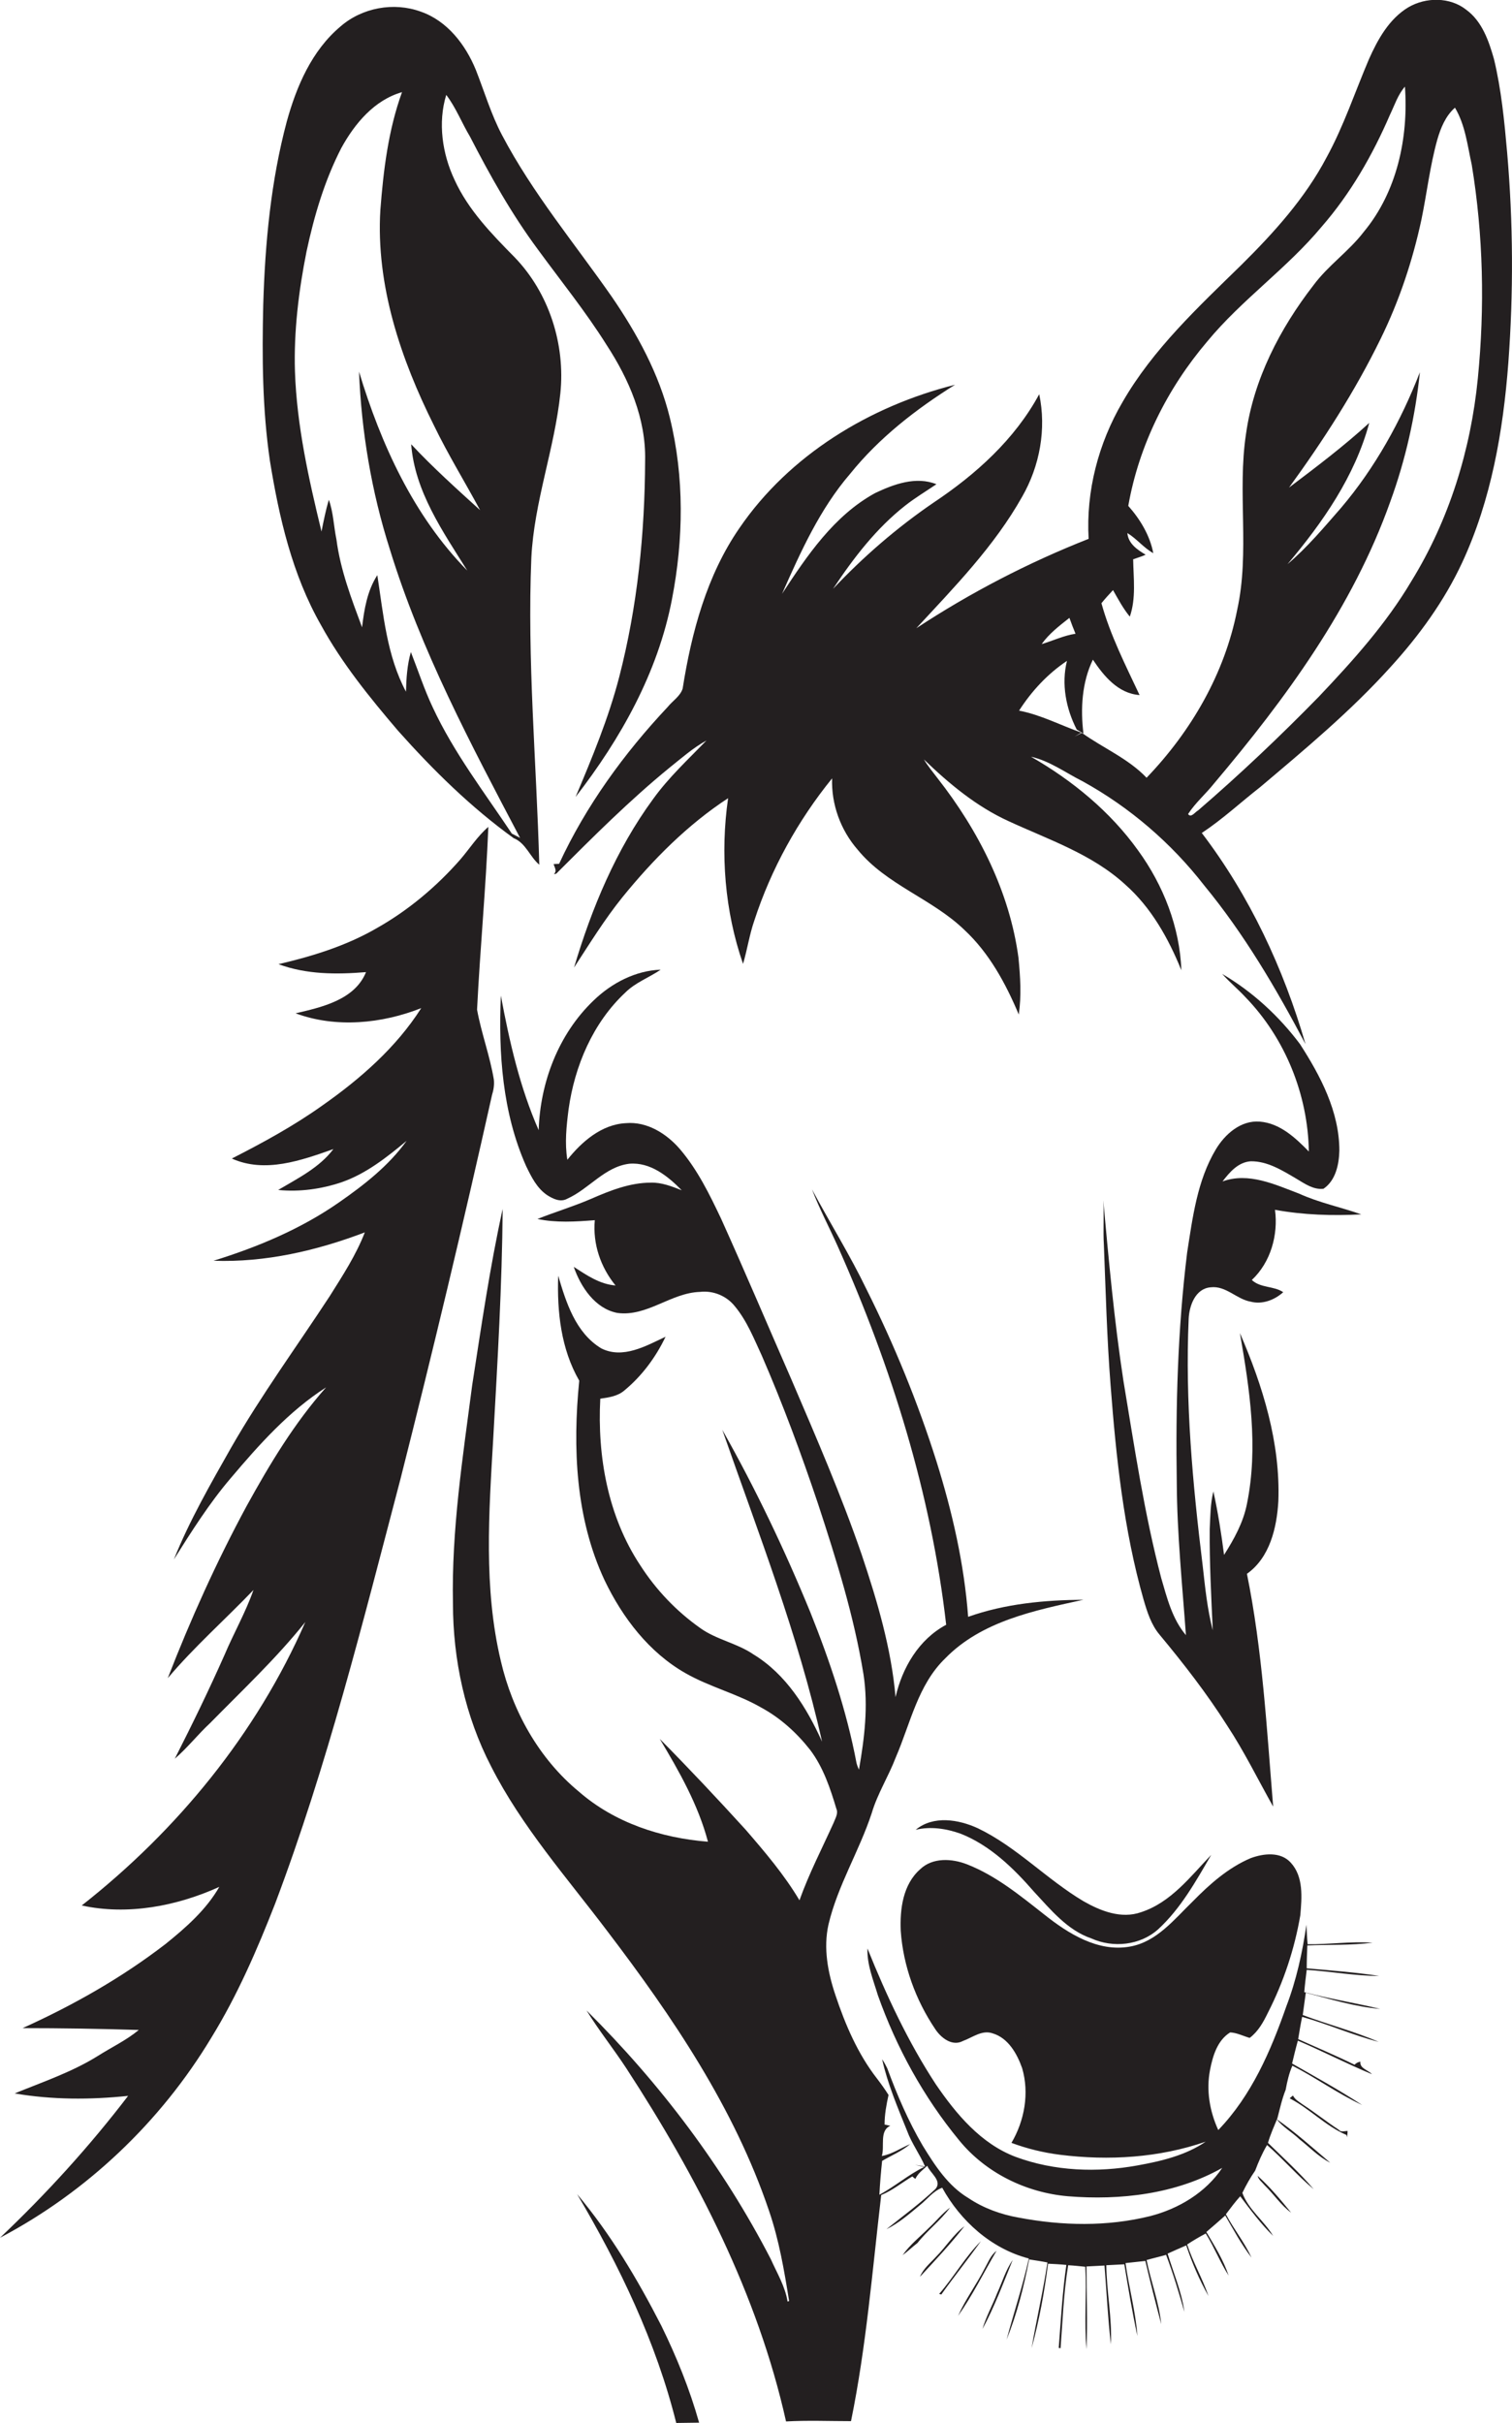 <?xml version="1.0" encoding="utf-8"?>
<!-- Generator: Adobe Illustrator 19.2.0, SVG Export Plug-In . SVG Version: 6.00 Build 0)  -->
<svg version="1.1" id="Layer_1" xmlns="http://www.w3.org/2000/svg" xmlns:xlink="http://www.w3.org/1999/xlink" x="0px" y="0px"
	 viewBox="0 0 495.7 794.1" enable-background="new 0 0 495.7 794.1" xml:space="preserve">
<g>
	<path fill="#231F20" d="M494.1,49.9c-0.9-10.2-1.9-20.5-4.3-30.5c-1.7-6-3.9-12.4-9.1-16.2c-5.3-4.2-13.2-4.2-19-0.8
		c-6.3,3.8-10,10.5-12.9,17c-4.6,10.8-8.3,22-13.9,32.2c-7,13.3-17.2,24.6-27.8,35.1c-14.2,13.9-29.1,27.7-39.1,45.1
		c-7.9,13.5-12,29.2-11.1,44.8c-19.8,7.8-38.7,17.6-56.5,29.3c12.5-13.5,25.6-26.9,34.7-43.1c5.8-10.1,8-22.2,5.6-33.6
		c-8,14.8-20.8,26.3-34.6,35.5c-12,8.2-23,17.7-33,28.3c6.7-10.1,14.2-19.9,23.8-27.4c3.2-2.5,6.7-4.6,10.1-6.9
		c-6.7-2.7-14,0-20.1,2.9c-13.5,7.4-22.3,20.5-30.5,33c6.1-13.8,12.4-27.8,22.3-39.3c9.5-11.8,21.6-21.2,34.4-29.2
		c-27.9,7-54.3,23-70.7,47c-10.7,15.5-15.7,34.2-18.6,52.6c-0.8,2.5-3.3,4-4.9,6c-14.3,15.2-26.8,32.4-35.6,51.4
		c-0.4,0-1.3,0.1-1.8,0.1c0.3,1.1,1.2,2.2,0.1,3.3c0.2,0,0.6-0.1,0.8-0.2c12-12,24-24,37.1-34.7c3.9-3.1,7.7-6.5,12.1-8.9
		c-6,6.2-12.4,12.1-17.5,19.2c-12.1,16.5-20.1,35.7-25.9,55.2c5.1-7.8,10-15.8,15.9-23.1c10-12.3,21.3-23.7,34.6-32.4
		c-2.6,18.1-1.1,37,4.9,54.3c1.4-4.7,2.1-9.6,3.7-14.2c5.5-16.9,14.3-32.8,25.5-46.6c-0.3,8.5,2.8,17,8.4,23.4
		c9.4,11.5,24.3,16,34.9,26.2c8.2,7.6,13.6,17.6,17.9,27.8c0.9-6.2,0.5-12.4-0.1-18.6c-2.9-21.6-13.1-41.7-26.5-58.8
		c-1.5-2-3.2-4-4.5-6.2c8.3,8,17.2,15.4,27.7,20.2c13.2,6.1,27.4,10.8,38.3,20.8c8.5,7.5,14.2,17.7,18.4,28.1
		c-0.5-14.1-5.9-27.9-14.2-39.3C364,266,351.6,255.8,338,248c6.2,1.4,11.4,5.3,17,8.1c15.4,8.5,29,20.2,39.8,34.1
		c13.1,15.9,23.6,33.8,33.2,52c-7.2-24.8-18.3-48.6-34-69.2c6.8-4.5,12.7-10,19.1-15c14.8-12.5,29.7-24.9,42.7-39.3
		c9.4-10.3,17.7-21.7,23.6-34.4c9.5-20.5,13.4-43,15.1-65.4C496.2,96,496.1,72.9,494.1,49.9z M350.6,202.5c0.6,1.7,1.3,3.5,2,5.2
		c-3.9,0.6-7.4,2.3-11.1,3.4C343.9,207.7,347.3,205.1,350.6,202.5z M375.9,254.9c-6-6.3-14.2-9.7-21.2-14.7
		c-0.6,0.3-1.8,0.9-2.4,1.2l2.2-1.3c-6.8-2.4-13.2-5.8-20.4-7.2c4.1-6.4,9.4-12.1,15.7-16.3c-1.9,7.6-0.3,15.7,3.2,22.5
		c0.7,0.4,1.5,0.9,2.2,1.3c-1-8.1-0.5-16.8,3.1-24.2c3.6,5.4,8.3,11.1,15.3,11.6c-4.6-9.8-9.6-19.6-12.5-30.1
		c1.2-1.5,2.5-2.9,3.8-4.3c1.7,3,3.3,6,5.5,8.7c2.1-6,1.2-12.6,1.1-18.8c1.4-0.5,2.8-0.9,4.1-1.5c-2.7-1.6-5.7-3.6-6-7.1
		c3.1,1.9,5.3,4.8,8.5,6.6c-1.1-5.8-4.3-11.1-8.2-15.5c3.5-19.9,12.8-38.5,25.9-53.9c11.3-13.7,26.1-23.9,37.5-37.6
		c9.5-10.9,16.7-23.5,22.4-36.7c1.5-3.1,2.6-6.6,4.9-9.2c1.2,16.7-2.6,34.5-13.5,47.6c-4.9,6.4-11.7,11-16.5,17.5
		c-11,14.2-19.6,30.8-22.1,48.7c-2.9,19.1,1.3,38.7-2.9,57.7C401.5,220.8,390.5,239.7,375.9,254.9z M484.5,124
		c-2.3,23.4-9.4,46.4-21.8,66.5c-8.3,14-19.2,26.1-30.3,37.8c-12.7,13-25.9,25.5-39.6,37.3c-1,0.5-2.3,2.6-3.3,1.2
		c2.4-3.7,5.8-6.6,8.5-10c23.5-27.8,45.5-57.8,57.8-92.4c5-13.7,8.2-28,9.7-42.4c-6.2,16-14.7,31.3-25.8,44.4
		c-5.6,6.4-11.1,13-17.6,18.5c11.5-13.6,22.1-28.8,26.8-46.3c-8.3,7.6-17.3,14.4-26.3,21.2c11.2-15.4,21.6-31.5,30-48.7
		c6.1-12.4,10.5-25.6,13.4-39.1c1.8-8.7,2.8-17.6,5.2-26.2c1.1-3.8,2.7-7.8,5.8-10.5c3.4,5.7,4.1,12.4,5.5,18.7
		C486.3,77.1,486.8,100.7,484.5,124z"/>
	<path fill="#231F20" d="M105.2,204.8c6.9,12.6,16,23.8,25.3,34.7c11.5,12.9,23.9,25.1,37.9,35.2c4,1.6,5.3,6.1,8.4,8.7
		c-0.9-33.5-4-67-2.6-100.6c0.9-18.3,7.6-35.7,9.5-53.8c1.7-16.1-3.7-33-15-44.7c-7.5-7.6-15.2-15.5-19.7-25.4
		c-4-8.5-5.5-18.7-2.7-27.8c3.2,4.2,5.1,9.2,7.8,13.7c6.6,12.8,13.6,25.3,22.2,36.9c7.6,10.4,15.7,20.4,22.6,31.4
		c7.3,11.2,12.9,24.1,12.6,37.8c-0.1,23.9-2.5,47.8-8.5,71c-3.5,13.5-8.9,26.5-14.3,39.3c14.8-19.1,27-40.8,31.6-64.8
		c3.8-19.6,4.1-40-0.7-59.5c-3.5-14.3-10.7-27.5-19-39.6c-12.2-17.5-26-34-36-53c-3.6-6.8-5.8-14.3-8.6-21.4
		c-3.4-8.3-9.4-16.1-18.1-19.1c-8.8-3.2-19.2-1.3-26.3,4.9c-9.4,7.9-14.4,19.6-17.6,31.2c-5.2,19.5-7.1,39.8-7.7,60
		c-0.4,17.1-0.3,34.2,2.2,51.2C91.5,169.6,95.8,188.3,105.2,204.8z M100.5,82.4c2.5-11.7,5.9-23.2,11.4-33.9
		c4.4-8,10.8-15.7,19.9-18.3c-4.5,12.4-6.1,25.6-7.1,38.6c-1.5,24.7,6.7,48.9,17.6,70.7c4.6,9.5,10.1,18.4,15.1,27.7
		c-7.7-7-15.5-14-22.6-21.6c1.2,15.5,10.4,28.6,18.4,41.4c-17.6-17.9-28.3-41.4-35.5-65.2c0.8,19.7,4.1,39.4,10.1,58.2
		c10.2,33.2,26.6,64,42.7,94.6c-0.9-0.5-1.8-0.9-2.7-1.4c-9-13.5-19-26.5-25.9-41.3c-2.8-5.9-4.8-12.1-7.2-18.2
		c-1.2,4.2-1.5,8.6-1.6,13c-6.3-11.8-7.4-25.3-9.4-38.2c-3.3,5.1-4.3,11.2-5,17.1c-3.5-9.4-7.1-18.8-8.4-28.8c-0.9-4.3-1-8.9-2.5-13
		c-1,3.4-1.7,6.9-2.4,10.4c-4.2-17.3-8.1-34.7-8.7-52.5C96.3,108.7,97.9,95.4,100.5,82.4z"/>
	<path fill="#231F20" d="M161.9,353.8c-1.3-7.8-4.1-15.2-5.5-22.9c1-20,2.9-39.9,3.7-59.9c-3.6,3.1-6.1,7.1-9.2,10.7
		c-7.8,8.9-17.1,16.7-27.4,22.5c-10,5.8-21.1,9.2-32.2,11.8c9.2,3.4,19,3.4,28.7,2.6c-3.7,9.1-14.5,11.5-23.1,13.5
		c13.2,4.9,28.3,3.4,41.2-1.7c-8.2,12.9-20,23.2-32.4,31.9c-9.4,6.7-19.5,12.2-29.7,17.4c10.9,4.9,22.8,0.6,33.3-3.1
		c-4.6,6.1-11.7,9.6-18.1,13.4c7,0.7,14.1-0.3,20.7-2.5c8.1-2.8,14.9-8.2,21.4-13.6c-5.9,8.2-14,14.5-22.2,20.2
		c-12.5,8.7-26.6,14.6-41.1,19.1c17,0.6,33.8-3.3,49.6-9.3c-2.9,7.5-7.3,14.2-11.5,20.9c-10.8,16.5-22.5,32.5-32.3,49.6
		C69,486.4,62.1,498.4,57,511.1c5.8-9.2,11.6-18.4,18.6-26.6c9.3-11,19.1-22,31.3-29.8c-10.4,11.7-18.5,25.2-26,38.8
		C71,511.8,62.5,530.7,55,550c8.7-10.3,18.8-19.2,28.1-28.9c-2.6,7.4-6.5,14.2-9.5,21.3c-5.1,11.5-10.6,22.8-16.3,34
		c4.2-3.6,7.6-8,11.6-11.7c10.6-10.8,21.7-21.2,31.2-33.1c-16,36.6-42,68.3-73.3,92.9c15.1,3.3,31.2,0.2,45.1-6.1
		c-4.3,7.5-10.9,13.3-17.6,18.7C39.9,648.2,24,657.2,7.4,664.7c12.7,0,25.4,0.2,38.1,0.6c-4.1,3.4-9,5.7-13.4,8.5
		c-8.5,5.3-18,8.5-27.3,12.3c12.3,2.1,24.8,2.1,37.2,0.8c-12.7,16.6-26.8,32.1-42,46.5c28.5-15,52.7-38,69.3-65.6
		c8.5-13.8,15-28.8,20.9-43.9c17.1-45.3,28.8-92.4,41.1-139.2c10.6-41.8,20.6-83.7,30-125.8C161.8,357.3,162.1,355.6,161.9,353.8z"
		/>
	<path fill="#231F20" d="M452.5,658.4c-8.3-2-16.7-3.3-24.9-5.5c0.2-2.5,0.5-4.9,0.8-7.3c8,0.5,15.8,2,23.8,2
		c-7.9-1.2-15.8-1.8-23.8-2.5c0-2.5,0.1-5,0.2-7.5c7.1-0.3,14.3,0,21.4-0.9c-7.1-0.5-14.2,0.6-21.3,0.5c-0.2-2.1-0.3-4.3-0.4-6.4
		c-1.3,9.1-3.3,18.2-6.6,26.8c-5.1,14.6-11.4,29.2-22.3,40.5c-2.8-6.1-4-13-2.7-19.7c0.9-4.6,2.4-9.7,6.6-12.3
		c2.2,0.1,4.3,1.2,6.4,1.8c2.8-2.1,4.5-5.2,6-8.3c5.1-10,8.7-20.8,10.6-31.9c0.5-5.8,1.1-12.6-3.1-17.2c-3.3-3.7-8.9-3.1-13.2-1.5
		c-7.3,3.1-13.4,8.5-18.9,14.1c-6.1,5.9-11.9,13.4-20.8,14.9c-10.4,1.8-20.1-4.3-27.9-10.5c-7.9-6.2-15.9-12.8-25.4-16.5
		c-4.9-1.9-11.2-2.3-15.3,1.6c-5.7,5-6.7,13.1-6.4,20.2c0.8,11.5,4.9,22.7,11.3,32.2c1.9,2.9,5.6,5.8,9.1,3.9
		c3.1-1.1,6.2-3.7,9.7-2.5c5.1,1.5,8,6.6,9.7,11.4c2.4,8.2,0.8,17.2-3.5,24.5c5.1,1.9,10.4,3.2,15.9,3.9c16,2,32.5,1,47.8-4.3
		c-6.6,4.5-14.6,6.4-22.4,7.8c-13.2,2.4-27.2,1.9-39.9-2.8c-11.4-4.3-19.5-14-26.2-23.8c-9.1-13.9-16.2-29.1-22.4-44.5
		c-0.2,5.3,1.9,10.3,3.4,15.3c6.1,17.2,15,33.4,26.6,47.5c8.7,10.7,21.9,17.2,35.7,18.4c17.2,1.4,35.4-0.7,50.6-9.3
		c-5.4,8.1-14.3,13.4-23.6,15.8c-14.1,3.5-28.9,3.2-43.1,0.5c-5.8-1-11.6-3.1-16.5-6.4c-6.7-4-11-10.7-15-17.2
		c-4.7-8-8.4-16.6-11.6-25.3c-0.5-1-1-2-1.7-3c1.8,8.1,5.1,15.8,8.2,23.5c1.5,4.1,4.2,7.7,5.9,11.7c-0.8-0.2-2.5-0.5-3.3-0.6l3,0.7
		c-5.2,2.5-9.6,6.4-14.7,9.1c0.2-3.7,0.5-7.4,0.9-11.1c3.1-1.8,6.5-3.2,9.2-5.5c-3.1,1.3-5.9,3.3-9.3,3.9c1-3.1-0.9-8.3,2.8-9.9
		c-0.6-0.1-1.3-0.3-1.9-0.4c0-3.3,0.6-6.5,1.3-9.7c-1.2-1.9-2.5-3.7-3.8-5.4c-6.3-8.1-10.4-17.7-13.6-27.3c-2.5-7.4-4-15.4-2.3-23.1
		c3-12.8,10.1-24.1,14.2-36.6c1.9-6.4,5.5-12,7.9-18.3c4.8-11.1,7.2-23.7,16.2-32.4c11.9-12.2,29.3-15.7,45.3-19.2
		c-12.8,0.1-25.7,1.3-37.8,5.6c-1.3-17.4-5.2-34.4-10.4-51c-6.1-19.3-13.8-38.1-22.9-56.3c-5.4-11.2-12-21.8-17.9-32.8
		c2.5,6.5,5.8,12.7,8.6,19c17.5,39.3,30.5,80.9,35.4,123.7c-9,4.8-14.4,14.1-16.6,23.7c-1.4-16-6-31.5-11.1-46.7
		c-6.7-19.5-14.9-38.4-23-57.3c-7.7-17.6-15.2-35.3-23.1-52.8c-3.8-8-7.7-16-13.5-22.8c-4.4-5.1-10.8-9.1-17.7-8.5
		c-8,0.4-14.5,6.1-19.2,12c-0.9-5.5-0.3-11,0.4-16.5c2-14.3,8-28.4,18.6-38.3c3.3-3.3,7.8-4.9,11.6-7.5c-8.3,0.3-16.1,4.4-22,10.1
		c-11.5,11-17.5,26.8-18,42.5c-6.2-14.1-9.6-29.1-12.4-44.1c-0.8,18.9,0.5,38.4,8.3,55.9c1.7,3.5,3.5,7.2,6.9,9.5
		c1.9,1.2,4.3,2.4,6.5,1.2c7.2-3.2,12.3-10.5,20.4-11.5c6.9-0.6,12.7,4.1,17.2,8.7c-3.3-1.3-6.6-2.6-10.1-2.5
		c-6.9,0-13.4,2.6-19.6,5.3c-5.8,2.5-11.8,4.3-17.6,6.6c6.1,1.3,12.5,0.9,18.8,0.4c-0.7,7.8,1.9,15.4,6.8,21.4
		c-5.2-0.4-9.5-3.4-13.7-6.1c2.3,6.6,7,13.7,14.3,15.1c9.8,1.3,17.5-6.6,27.1-6.9c4.3-0.5,8.7,1.3,11.4,4.7c4,4.8,6.3,10.7,8.9,16.3
		c6.9,15.9,12.9,32.1,18.4,48.5c6,18.3,11.8,36.8,14.9,55.9c1.6,10.4,0.3,20.9-1.5,31.2c-0.3-0.7-0.6-1.4-0.8-2.2
		c-3.2-16.9-8.7-33.3-15.1-49.3c-8.4-20.5-18-40.6-28.9-59.9c11.8,33.8,24.9,67.2,32.7,102.2c-5-11.1-11.8-22.1-22.5-28.6
		c-5.4-3.7-12.1-4.8-17.4-8.6c-7.8-5.5-14.5-12.5-19.7-20.6c-10.6-16-14.1-35.7-13.1-54.6c2.8-0.4,5.7-0.8,7.9-2.7
		c5.8-4.8,10.3-10.9,13.5-17.6c-6.4,3-14,7.4-21.1,3.8c-8.4-5.1-11.5-15-14.1-23.8c-0.4,11.8,0.9,24,6.9,34.4
		c-2.2,22-1.2,45.1,8.3,65.4c5.9,12.3,14.6,23.7,26.6,30.5c7.9,4.5,16.9,6.7,24.7,11.2c6.3,3.4,11.7,8.3,16.1,13.9
		c4.3,5.7,6.6,12.6,8.6,19.3c0.7,1.6-0.4,3.2-0.9,4.6c-3.8,8.4-8.1,16.7-11.2,25.4c-5-8.4-11.3-15.8-17.7-23.2
		c-9.2-10.1-18.5-20-28.1-29.7c6.4,10.7,12.6,21.6,15.8,33.7c-15.3-1.2-30.6-6.2-42.3-16.4c-13.1-10.8-21.8-26.4-25.6-42.8
		c-5.7-23.9-3.9-48.7-2.5-72.9c1.4-25.1,2.9-50.1,3.1-75.3c-4.2,19.1-7,38.5-10,57.8c-3.1,23.7-6.8,47.5-6.3,71.5
		c0,18.4,4,37,12.5,53.4c10,19.7,24.8,36.4,38.1,54c21.4,28.1,41.6,57.9,53,91.6c3.3,9.6,5,19.6,6.6,29.6c-0.1,0.1-0.4,0.2-0.5,0.2
		c-0.8-5-3.5-9.4-5.5-13.9c-15.6-30.2-36.3-57.6-60.4-81.5c4,6.5,8.8,12.5,13,18.9c23.2,35.6,43.1,74.1,52.4,115.8
		c7.1-0.4,14.2-0.1,21.3-0.1c5-24.4,7-49.4,9.9-74.1c3.7-1.5,6.8-4.1,10.2-6.1c0.2,0.2,0.7,0.6,1,0.8c0.8-1.8,2.5-3,3.9-4.3
		c0.9,2.4,5,4.9,2.7,7.6c-5.1,4.8-10.7,8.9-16.1,13.2c4.1-2,7.5-5,11-7.9c2.4-1.9,4.3-4.6,7.3-5.7c6,10.9,16.1,20,28.4,23.2
		c-2,9-4.9,17.7-7.3,26.6c3.4-8.4,5.7-17.4,7.4-26.3c2,0.3,4,0.6,6,1c-1.4,9.4-3.6,18.7-5.2,28.1c2.5-9.1,4.2-18.4,5.4-27.7
		c2,0.1,4,0.2,6,0.4c-1.3,9-1.8,18.1-2.5,27.2l0.6,0.1c0.7-9.1,1-18.2,2.5-27.2c1.9,0.1,3.7,0.3,5.6,0.5c0.5,9-0.4,18,0.4,27
		c0.4-9,0-18.1,0-27.1c2-0.1,3.9-0.2,5.9-0.3c0.7,8.6,1.1,17.2,2.1,25.8c0.4-8.7-1.4-17.2-1.5-25.9c2-0.1,3.9-0.2,5.9-0.3
		c1.3,7.8,2.6,15.7,4.3,23.5c-0.6-8.1-2.8-15.9-3.9-23.9c2.2-0.2,4.3-0.5,6.5-0.7c1.6,6.9,3.4,13.9,5.2,20.7c-0.7-7.1-3.4-14-4.8-21
		c2.1-0.6,4.3-1.1,6.4-1.7c2.3,6.1,4.2,12.4,6,18.7c-0.9-6.6-3.6-12.8-5.5-19.1c2-0.9,4-1.8,6.1-2.7c1.9,5.7,4.3,11.3,7.3,16.6
		c-2-5.8-5.1-11.1-7-16.9c2-1.3,4-2.5,6.1-3.6c2.8,4.5,4.7,9.4,7.5,13.8c-1.7-5.1-4.6-9.7-7.3-14.3c2.1-1.8,4.2-3.6,6.2-5.4
		c2.7,4.7,5.3,9.5,8.6,13.8c-2.3-5-5.8-9.3-8.4-14.2c1.5-2,3-4,4.7-5.9c3.4,4.5,6.8,9.1,10.8,13c-3-5-8.1-8.6-10.1-14.1
		c1.2-2.5,2.6-5,4.2-7.3c1.1-2.9,2.3-5.7,3.9-8.4c5.3,4.6,9.9,10,15.3,14.5c-4.6-5.4-9.9-10.2-15-15.2c0.8-2.8,2-5.4,3.1-8.1
		c0.8-3.1,1.5-6.3,2.7-9.3c0.5-2.7,1.1-5.4,2.2-7.9c7.8,4,14.9,9.2,22.9,12.9c-7.5-4.9-15.3-9.2-23-13.6c0.6-2.5,1.2-5,1.9-7.5
		c8.2,3.5,16.1,7.6,24.3,11c-1.3-1.4-4.1-1.9-3.8-4.1c-0.7,0.1-1.4,0.4-1.9,1c-6.1-3-12.3-5.6-18.5-8.4c0.4-2.5,0.8-4.9,1.3-7.3
		c8.5,2.4,16.6,6,25.1,8.2c-8.1-3.5-16.7-5.7-24.9-8.8c0.3-2.5,0.7-4.9,1-7.3C435.9,655.1,444.1,657.7,452.5,658.4z"/>
	<path fill="#231F20" d="M368.3,452.5c-3-19.6-4.8-39.4-6.6-59.1c0.3,4.9-0.1,9.8,0.2,14.6c0.6,15.3,1,30.7,2.2,46
		c1.8,23.6,4.3,47.4,10.8,70.2c1.2,4.1,2.5,8.3,5.3,11.6c7.9,9.5,15.5,19.3,22.1,29.7c5.6,8.5,10.1,17.7,15.1,26.6
		c-2.1-25.5-3.5-51.2-8.6-76.3c7.5-5.3,9.8-15.1,10.3-23.8c0.7-19.1-5.1-37.8-12.6-55.1c3.2,18.4,6.1,37.4,2.3,56
		c-1.2,6.1-4.2,11.5-7.5,16.7c-0.9-7-2-14-3.5-20.8c-1,4-1,8.2-1.2,12.3c-0.1,11.1,0.5,22.2,1,33.2c-1.8-6.9-2.5-14-3.3-21.1
		c-3.3-26.9-5.8-53.9-4.6-81c0.2-4.3,2.2-9.9,7.2-10.3c5-0.6,8.5,3.9,13.1,4.7c3.8,1,7.8-0.5,10.7-3.1c-3.1-2.1-7.4-1.3-10.3-4
		c6.2-5.8,8.7-14.8,7.6-23c9.3,1.7,18.9,2,28.3,1.5c-6.8-2.4-13.8-3.8-20.4-6.8c-7.9-3-16.6-7.1-25.1-4c2.3-3,5.1-6.3,9.2-6.6
		c5.5-0.1,10.4,3,15,5.7c2.7,1.6,5.6,3.7,8.9,3.3c4-2.7,5.1-8,5.2-12.5c0-12.8-6.2-24.5-12.9-34.9c-6.9-9.2-15.6-17.2-25.5-23
		c2.4,2.7,5.2,5,7.6,7.6c13,13.4,20.5,31.9,20.8,50.6c-4.4-4.5-9.5-9.3-16.1-9.8c-6.2-0.5-11.4,4.1-14.4,9.1
		c-6.1,10.2-7.6,22.3-9.4,33.8c-3.1,25.1-3.8,50.4-3.4,75.6c0.1,16.7,1.8,33.2,3,49.8c-4.5-5.3-6.2-12.2-8.1-18.7
		C375.1,495.8,371.9,474.1,368.3,452.5z"/>
	<path fill="#231F20" d="M320.6,599.2c-6.3-2.9-14.6-4.3-20.4,0.5c4.9-1.2,10.1-0.4,14.8,1.3c9.6,3.8,17.3,11.3,24,19
		c5.5,5.9,10.9,12.6,18.8,15.3c7.1,3.2,16,2.3,21.9-3c7.4-6.8,12.4-15.8,17.4-24.4c-6.8,7.1-13.2,15.6-23,18.8
		c-6.5,2.3-13.3-0.4-18.9-3.6C343.1,615.9,333.3,605.3,320.6,599.2z"/>
	<path fill="#231F20" d="M438.9,698c-4-2.6-7.7-5.6-11.7-8.2c-1.2-0.9-2.6-1.6-3.3-3c-0.4,0.3-0.8,0.6-1.1,0.9
		c6.6,3.4,11.8,9.1,18.6,12c0.1,0.2,0.2,0.6,0.2,0.8c0.1-0.7,0.2-1.4,0.2-2.1C440.8,698.4,439.6,698.9,438.9,698z"/>
	<path fill="#231F20" d="M426,701.1c3.3,2.6,6.3,5.8,10.1,7.7c-5.8-4.9-11.4-10-17.6-14.3C420.5,697.1,423.6,698.8,426,701.1z"/>
	<path fill="#231F20" d="M412.3,713.1c0.3,1.3,1.5,2.1,2.3,3.1c3,2.9,5.3,6.5,8.7,9C419.9,721,416.3,716.7,412.3,713.1z"/>
	<path fill="#231F20" d="M189.2,719.1c13.9,23.5,25.9,48.5,32.5,75c2.5,0,5-0.1,7.5-0.1c-3.1-11-7.4-21.6-12.4-31.8
		C209,747,200.2,732.2,189.2,719.1z"/>
	<path fill="#231F20" d="M311.5,723.5c-2.6,1.9-4.6,4.5-7,6.7c-2.9,2.9-6.2,5.5-8.6,8.9c1.7-1.2,3.2-2.7,4.9-4
		C304,731,308.3,727.8,311.5,723.5z"/>
	<path fill="#231F20" d="M306.9,739.6c-1.9,2.1-4.2,3.9-5.3,6.6c5-5.4,10.1-10.8,14.6-16.6C312.5,732.4,310.1,736.4,306.9,739.6z"/>
	<path fill="#231F20" d="M307.9,751.8l0.7,0.2c4.2-5.9,8.8-11.6,13-17.5C316.4,739.7,312.7,746.3,307.9,751.8z"/>
	<path fill="#231F20" d="M322.8,743.5c-2.7,5.3-6.3,10.1-8.7,15.5c4.8-6.8,8.4-14.2,12.6-21.3C324.8,739.1,324,741.4,322.8,743.5z"
		/>
	<path fill="#231F20" d="M326.9,751.6c-1.5,3.9-3.6,7.6-4.8,11.7c3.9-7.2,6.8-15,9.9-22.6C329.7,744,328.6,747.9,326.9,751.6z"/>
</g>
</svg>
